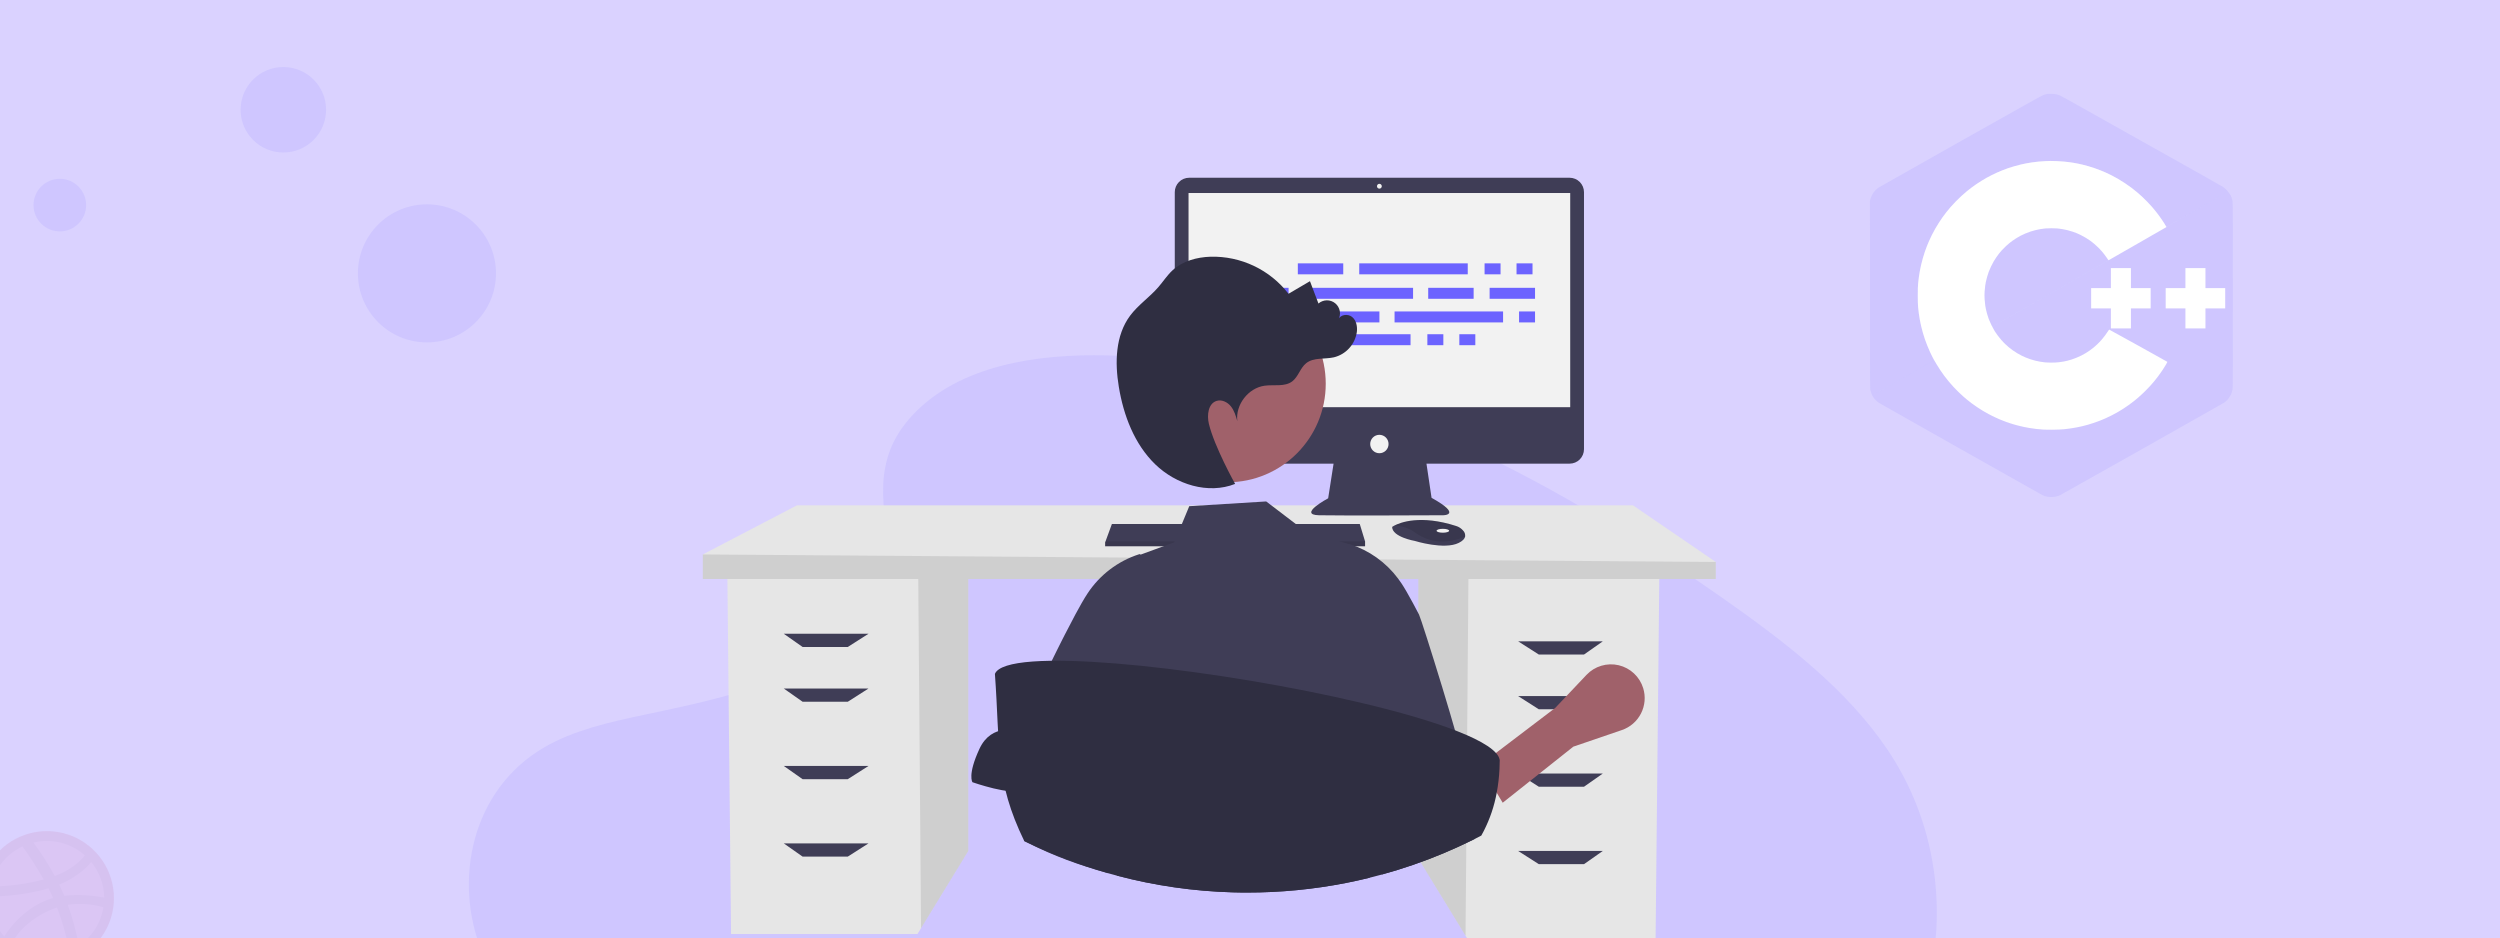 <svg width="373" height="140" viewBox="0 0 373 140" fill="none" xmlns="http://www.w3.org/2000/svg">
<rect x="0" y="0" width="373" height="140" fill="#808080" stroke="none"/>
<g clip-path="url(#clip0_4188_433)">
<rect width="373" height="140" fill="#DAD2FF"/>
<path opacity="0.1" d="M137.581 60.546C145.015 53.932 156.679 52.576 167.295 53.103C200.644 54.759 230.747 70.86 256.785 89.072C266.213 95.664 275.494 102.769 281.612 111.848C294.078 130.328 290.373 155.933 273.054 171.157C267.16 176.339 260.016 180.315 252.682 183.828C239.641 190.089 225.57 195.113 210.772 196.548C200.217 197.566 189.532 196.739 179.041 195.317C149.726 191.336 120.951 182.543 96.834 167.516C86.256 160.917 76.284 152.718 71.924 142.043C67.563 131.369 70.354 117.847 81.156 111.53C85.623 108.918 90.965 107.737 96.193 106.631C103.891 105 111.711 103.392 118.659 100.077C125.833 96.653 134.328 90.029 132.905 82.45C131.384 74.304 130.161 67.161 137.581 60.546Z" fill="#6C63FF"/>
<path opacity="0.1" d="M63.7 51.087C69.389 51.087 74.001 46.475 74.001 40.785C74.001 35.096 69.389 30.485 63.7 30.485C58.011 30.485 53.399 35.096 53.399 40.785C53.399 46.475 58.011 51.087 63.7 51.087Z" fill="#6C63FF"/>
<path opacity="0.1" d="M42.275 22.754C45.797 22.754 48.652 19.899 48.652 16.377C48.652 12.855 45.797 10 42.275 10C38.753 10 35.898 12.855 35.898 16.377C35.898 19.899 38.753 22.754 42.275 22.754Z" fill="#6C63FF"/>
<path opacity="0.1" d="M8.924 34.526C11.091 34.526 12.848 32.769 12.848 30.602C12.848 28.435 11.091 26.678 8.924 26.678C6.757 26.678 5 28.435 5 30.602C5 32.769 6.757 34.526 8.924 34.526Z" fill="#6C63FF"/>
<g opacity="0.09">
<path d="M6.99 124.666C8.836 124.667 10.64 125.215 12.175 126.241C13.71 127.267 14.905 128.725 15.611 130.43C16.317 132.136 16.502 134.013 16.142 135.823C15.781 137.634 14.892 139.297 13.587 140.602C12.281 141.907 10.618 142.796 8.808 143.156C6.997 143.516 5.121 143.331 3.415 142.625C1.71 141.919 0.252 140.723 -0.774 139.188C-1.8 137.654 -2.348 135.849 -2.348 134.003C-2.349 132.777 -2.108 131.562 -1.639 130.429C-1.17 129.295 -0.482 128.266 0.385 127.399C1.253 126.531 2.282 125.844 3.416 125.375C4.549 124.906 5.764 124.665 6.99 124.666Z" fill="#E74D89"/>
<path d="M6.989 144C5.012 143.998 3.079 143.409 1.437 142.309C-0.206 141.21 -1.486 139.647 -2.242 137.82C-2.997 135.993 -3.194 133.983 -2.807 132.044C-2.42 130.105 -1.467 128.324 -0.068 126.926C1.33 125.529 3.112 124.577 5.051 124.192C6.99 123.806 9 124.005 10.827 124.761C12.653 125.518 14.215 126.799 15.314 128.443C16.412 130.086 16.999 132.019 17 133.996C16.998 136.65 15.942 139.194 14.065 141.07C12.188 142.946 9.643 144 6.989 144ZM15.428 135.366C13.7 134.862 11.884 134.734 10.102 134.991C10.832 136.97 11.389 139.008 11.766 141.083C12.737 140.433 13.563 139.59 14.193 138.606C14.823 137.622 15.244 136.519 15.428 135.366ZM10.329 141.872C9.927 139.661 9.317 137.493 8.507 135.397C8.489 135.405 8.471 135.41 8.452 135.412C3.626 137.093 1.897 140.434 1.741 140.746C3.239 141.913 5.085 142.546 6.984 142.544C8.132 142.553 9.269 142.323 10.324 141.872H10.329ZM0.639 139.721C0.833 139.393 3.18 135.514 7.592 134.082C7.7 134.044 7.818 134.012 7.927 133.981C7.717 133.496 7.482 133.011 7.231 132.535C2.962 133.809 -1.184 133.754 -1.559 133.747C-1.559 133.833 -1.567 133.919 -1.567 134.004C-1.564 136.117 -0.779 138.154 0.639 139.721ZM-1.38 132.26C1.288 132.248 3.943 131.899 6.523 131.22C5.556 129.519 4.499 127.872 3.355 126.284C2.158 126.848 1.108 127.68 0.287 128.717C-0.535 129.753 -1.105 130.966 -1.38 132.26ZM4.987 125.706C6.159 127.299 7.226 128.967 8.178 130.7C11.22 129.559 12.502 127.837 12.66 127.619C11.097 126.231 9.079 125.465 6.989 125.468C6.314 125.473 5.643 125.555 4.987 125.711V125.706ZM13.606 128.607C13.426 128.851 11.994 130.688 8.835 131.978C9.03 132.385 9.226 132.799 9.405 133.214C9.468 133.362 9.53 133.511 9.594 133.652C12.44 133.291 15.264 133.87 15.546 133.925C15.525 131.983 14.84 130.106 13.606 128.606V128.607Z" fill="#B2215A"/>
</g>
<path d="M304.881 14.171C305.033 14.118 305.258 14.056 305.378 14.033C305.533 14.003 305.741 13.994 306.08 14.003C306.433 14.009 306.632 14.03 306.825 14.077C306.971 14.109 307.193 14.18 307.322 14.232C307.45 14.285 308.909 15.09 310.566 16.022C312.223 16.95 316.365 19.277 319.773 21.187C323.181 23.097 327.205 25.357 328.717 26.203C330.228 27.052 331.569 27.816 331.698 27.901C331.826 27.986 332.031 28.16 332.151 28.283C332.271 28.404 332.379 28.524 332.393 28.548C332.407 28.577 332.392 28.605 332.35 28.633C332.312 28.656 331.487 29.129 330.514 29.685C329.541 30.243 327.524 31.401 326.028 32.259C324.531 33.117 323.289 33.825 323.266 33.834C323.236 33.845 323.19 33.795 323.119 33.669C323.064 33.569 322.871 33.269 322.696 33.002C322.517 32.735 322.275 32.382 322.155 32.22C322.038 32.059 321.819 31.771 321.667 31.583C321.518 31.392 321.255 31.075 321.082 30.878C320.91 30.678 320.582 30.325 320.357 30.093C320.132 29.861 319.784 29.517 319.583 29.332C319.381 29.144 319.033 28.838 318.808 28.65C318.583 28.462 318.23 28.177 318.019 28.022C317.809 27.863 317.376 27.557 317.055 27.343C316.733 27.128 316.26 26.832 316.002 26.682C315.745 26.535 315.318 26.303 315.053 26.168C314.787 26.032 314.392 25.844 314.176 25.747C313.959 25.651 313.597 25.498 313.372 25.41C313.147 25.319 312.746 25.172 312.48 25.081C312.214 24.992 311.794 24.857 311.545 24.787C311.297 24.716 310.928 24.616 310.727 24.569C310.525 24.522 310.198 24.449 309.996 24.408C309.794 24.369 309.499 24.314 309.338 24.287C309.178 24.261 308.909 24.223 308.739 24.199C308.57 24.175 308.237 24.137 307.994 24.114C307.754 24.087 307.219 24.055 306.81 24.037C306.278 24.014 305.852 24.014 305.32 24.037C304.91 24.055 304.379 24.087 304.136 24.111C303.896 24.137 303.508 24.184 303.274 24.217C303.04 24.249 302.672 24.311 302.455 24.349C302.239 24.39 301.839 24.472 301.564 24.537C301.289 24.599 300.836 24.719 300.556 24.798C300.275 24.878 299.848 25.013 299.606 25.095C299.366 25.18 298.977 25.324 298.743 25.418C298.51 25.512 298.147 25.662 297.94 25.756C297.732 25.85 297.387 26.012 297.18 26.118C296.972 26.221 296.627 26.403 296.42 26.52C296.212 26.635 295.862 26.84 295.645 26.976C295.429 27.108 295.067 27.343 294.841 27.499C294.616 27.651 294.28 27.892 294.096 28.033C293.912 28.174 293.602 28.418 293.409 28.577C293.216 28.736 292.874 29.035 292.649 29.241C292.424 29.444 292.041 29.817 291.802 30.064C291.559 30.314 291.211 30.69 291.03 30.898C290.846 31.11 290.563 31.453 290.399 31.662C290.235 31.874 289.978 32.218 289.826 32.426C289.677 32.638 289.428 33.008 289.274 33.249C289.119 33.493 288.882 33.88 288.747 34.116C288.613 34.351 288.391 34.768 288.251 35.041C288.113 35.317 287.92 35.726 287.821 35.952C287.722 36.178 287.575 36.528 287.497 36.731C287.418 36.933 287.283 37.298 287.198 37.539C287.117 37.782 286.979 38.223 286.892 38.523C286.807 38.823 286.687 39.278 286.628 39.537C286.57 39.795 286.482 40.212 286.438 40.462C286.392 40.712 286.327 41.117 286.295 41.358C286.263 41.602 286.213 42.037 286.184 42.328C286.146 42.739 286.135 43.13 286.135 44.076C286.135 45.022 286.146 45.413 286.184 45.825C286.213 46.115 286.263 46.553 286.295 46.794C286.327 47.038 286.392 47.441 286.438 47.69C286.482 47.94 286.57 48.357 286.628 48.616C286.687 48.874 286.807 49.33 286.892 49.63C286.979 49.929 287.117 50.373 287.198 50.614C287.283 50.858 287.444 51.287 287.555 51.569C287.669 51.851 287.865 52.3 287.988 52.568C288.11 52.835 288.297 53.211 288.4 53.408C288.502 53.602 288.575 53.761 288.557 53.761C288.543 53.761 286.479 54.936 283.975 56.376C279.582 58.897 279.421 58.985 279.38 58.929C279.357 58.897 279.286 58.77 279.225 58.65C279.161 58.529 279.085 58.324 279.056 58.194C279 57.965 279 57.613 279 29.958L279.067 29.708C279.105 29.57 279.193 29.341 279.26 29.194C279.33 29.047 279.441 28.85 279.509 28.753C279.573 28.656 279.725 28.48 279.842 28.36C279.956 28.242 280.131 28.089 280.228 28.019C280.324 27.948 285.848 24.828 292.503 21.079C302.338 15.543 304.656 14.25 304.881 14.171Z" fill="#6C63FF" fill-opacity="0.1"/>
<path d="M304.165 24.111C304.44 24.084 304.899 24.052 305.188 24.04C305.477 24.026 305.819 24.014 305.948 24.014C306.076 24.011 306.486 24.023 306.854 24.037C307.225 24.055 307.731 24.087 307.979 24.111C308.228 24.137 308.57 24.175 308.739 24.199C308.909 24.223 309.177 24.261 309.338 24.287C309.499 24.314 309.794 24.369 309.996 24.408C310.198 24.449 310.525 24.522 310.727 24.569C310.928 24.616 311.297 24.716 311.545 24.787C311.793 24.857 312.214 24.992 312.48 25.081C312.746 25.172 313.147 25.319 313.372 25.41C313.597 25.498 313.959 25.651 314.175 25.747C314.392 25.845 314.786 26.032 315.052 26.168C315.318 26.303 315.745 26.535 316.002 26.682C316.259 26.832 316.733 27.128 317.054 27.343C317.376 27.558 317.808 27.863 318.019 28.022C318.229 28.177 318.583 28.462 318.808 28.651C319.033 28.838 319.381 29.144 319.583 29.332C319.784 29.517 320.132 29.861 320.357 30.093C320.582 30.325 320.91 30.678 321.082 30.875C321.254 31.075 321.517 31.392 321.667 31.58C321.819 31.771 322.032 32.053 322.143 32.206C322.254 32.359 322.421 32.591 322.508 32.72C322.599 32.849 322.777 33.12 322.906 33.322C323.034 33.525 323.16 33.734 323.236 33.881L318.978 36.322C316.634 37.665 314.687 38.785 314.652 38.805C314.588 38.843 314.579 38.837 314.403 38.573C314.304 38.426 314.143 38.197 314.047 38.068C313.95 37.938 313.772 37.715 313.652 37.568C313.53 37.424 313.284 37.16 313.109 36.98C312.93 36.804 312.644 36.54 312.469 36.393C312.296 36.246 312.027 36.037 311.872 35.923C311.714 35.811 311.419 35.614 311.209 35.488C310.998 35.358 310.659 35.17 310.449 35.071C310.238 34.968 309.964 34.841 309.835 34.788C309.707 34.739 309.432 34.639 309.221 34.565C309.011 34.495 308.657 34.392 308.432 34.336C308.207 34.28 307.859 34.21 307.658 34.177C307.456 34.145 307.14 34.104 306.956 34.086C306.772 34.072 306.372 34.057 306.065 34.057C305.758 34.057 305.357 34.072 305.173 34.086C304.989 34.104 304.673 34.145 304.472 34.177C304.27 34.21 303.922 34.283 303.697 34.336C303.472 34.392 303.124 34.492 302.923 34.559C302.721 34.627 302.373 34.759 302.148 34.856C301.923 34.953 301.602 35.106 301.432 35.194C301.263 35.285 300.988 35.447 300.818 35.553C300.649 35.655 300.395 35.829 300.248 35.934C300.102 36.037 299.912 36.181 299.825 36.255C299.737 36.325 299.512 36.519 299.328 36.687C299.144 36.854 298.857 37.139 298.693 37.321C298.53 37.506 298.319 37.756 298.223 37.877C298.129 37.997 297.951 38.244 297.831 38.42C297.711 38.596 297.536 38.876 297.44 39.037C297.346 39.199 297.177 39.528 297.06 39.772C296.943 40.013 296.791 40.371 296.718 40.565C296.645 40.759 296.534 41.109 296.469 41.344C296.402 41.579 296.323 41.902 296.291 42.064C296.259 42.225 296.212 42.495 296.189 42.666C296.162 42.836 296.127 43.218 296.107 43.518C296.081 43.938 296.081 44.188 296.107 44.62C296.127 44.928 296.162 45.316 296.189 45.487C296.212 45.657 296.259 45.927 296.291 46.089C296.323 46.251 296.402 46.574 296.469 46.809C296.534 47.044 296.645 47.394 296.718 47.587C296.788 47.781 296.978 48.205 297.136 48.528C297.293 48.851 297.507 49.248 297.609 49.409C297.711 49.571 297.91 49.859 298.05 50.047C298.191 50.238 298.442 50.549 298.606 50.737C298.772 50.928 299.047 51.21 299.214 51.369C299.38 51.525 299.629 51.745 299.766 51.857C299.904 51.968 300.161 52.162 300.336 52.289C300.511 52.412 300.798 52.6 300.973 52.703C301.146 52.806 301.426 52.962 301.602 53.05C301.774 53.135 302.046 53.264 302.207 53.332C302.367 53.402 302.689 53.52 302.923 53.596C303.157 53.676 303.51 53.778 303.712 53.828C303.914 53.878 304.241 53.943 304.443 53.975C304.644 54.008 304.945 54.049 305.115 54.066C305.284 54.087 305.717 54.102 306.079 54.099C306.5 54.099 306.886 54.081 307.146 54.052C307.371 54.025 307.701 53.978 307.877 53.946C308.052 53.914 308.33 53.855 308.491 53.814C308.651 53.773 308.941 53.687 309.134 53.626C309.327 53.561 309.642 53.446 309.835 53.367C310.028 53.288 310.335 53.147 310.516 53.056C310.694 52.965 310.984 52.806 311.159 52.703C311.332 52.6 311.618 52.412 311.793 52.289C311.969 52.162 312.226 51.968 312.363 51.857C312.501 51.745 312.749 51.525 312.916 51.369C313.082 51.21 313.357 50.928 313.524 50.737C313.687 50.549 313.939 50.238 314.079 50.047C314.219 49.859 314.409 49.586 314.5 49.439C314.59 49.292 314.675 49.174 314.684 49.174C314.696 49.174 316.651 50.252 319.033 51.569C321.412 52.885 323.365 53.978 323.373 53.993C323.379 54.008 323.271 54.213 323.131 54.448C322.991 54.683 322.754 55.059 322.599 55.286C322.447 55.512 322.175 55.894 321.994 56.138C321.813 56.379 321.541 56.725 321.395 56.902C321.246 57.078 320.945 57.422 320.725 57.666C320.503 57.907 320.115 58.306 319.857 58.553C319.603 58.797 319.229 59.141 319.027 59.311C318.826 59.484 318.507 59.746 318.317 59.896C318.127 60.043 317.803 60.284 317.601 60.431C317.396 60.578 317.063 60.804 316.856 60.936C316.651 61.068 316.292 61.291 316.055 61.433C315.815 61.571 315.385 61.806 315.096 61.956C314.807 62.102 314.365 62.314 314.117 62.423C313.869 62.534 313.512 62.684 313.328 62.755C313.144 62.828 312.761 62.966 312.48 63.063C312.2 63.157 311.785 63.289 311.56 63.354C311.335 63.422 310.966 63.519 310.741 63.572C310.516 63.627 310.127 63.71 309.879 63.76C309.631 63.81 309.195 63.88 308.914 63.921C308.634 63.962 308.187 64.018 307.921 64.045C307.617 64.074 307.044 64.097 306.372 64.106C305.705 64.118 305.118 64.109 304.808 64.089C304.533 64.068 304.074 64.027 303.785 63.995C303.496 63.962 303.037 63.898 302.762 63.851C302.487 63.807 302.049 63.718 301.783 63.66C301.517 63.601 301.111 63.501 300.877 63.439C300.643 63.375 300.269 63.266 300.044 63.193C299.819 63.122 299.462 63.002 299.255 62.925C299.047 62.849 298.691 62.711 298.465 62.617C298.24 62.523 297.866 62.358 297.633 62.249C297.399 62.144 296.998 61.941 296.741 61.803C296.484 61.665 296.075 61.433 295.835 61.286C295.592 61.142 295.207 60.892 294.973 60.736C294.739 60.581 294.385 60.328 294.184 60.178C293.982 60.028 293.687 59.796 293.526 59.667C293.365 59.537 293.114 59.326 292.971 59.197C292.827 59.07 292.532 58.8 292.316 58.594C292.1 58.392 291.737 58.024 291.512 57.783C291.287 57.539 290.945 57.151 290.752 56.916C290.556 56.681 290.264 56.311 290.103 56.094C289.94 55.876 289.683 55.512 289.531 55.286C289.379 55.059 289.13 54.669 288.981 54.419C288.832 54.169 288.668 53.89 288.616 53.802C288.566 53.714 288.449 53.502 288.359 53.332C288.271 53.161 288.098 52.812 287.979 52.553C287.859 52.295 287.669 51.851 287.558 51.569C287.444 51.287 287.283 50.855 287.198 50.614C287.116 50.37 286.979 49.929 286.891 49.63C286.807 49.33 286.687 48.874 286.628 48.616C286.57 48.357 286.482 47.94 286.438 47.69C286.391 47.441 286.327 47.035 286.295 46.794C286.263 46.55 286.213 46.115 286.184 45.825C286.146 45.413 286.134 45.022 286.134 44.076C286.134 43.13 286.146 42.739 286.184 42.328C286.213 42.037 286.263 41.599 286.295 41.358C286.327 41.115 286.391 40.712 286.438 40.462C286.482 40.212 286.57 39.795 286.628 39.537C286.687 39.278 286.807 38.823 286.891 38.523C286.979 38.223 287.116 37.78 287.198 37.539C287.283 37.295 287.417 36.933 287.496 36.731C287.575 36.528 287.721 36.178 287.821 35.952C287.92 35.726 288.113 35.315 288.25 35.041C288.391 34.765 288.613 34.351 288.747 34.116C288.882 33.881 289.118 33.49 289.273 33.249C289.428 33.005 289.677 32.635 289.826 32.426C289.978 32.218 290.235 31.871 290.399 31.662C290.562 31.454 290.846 31.107 291.03 30.898C291.211 30.69 291.559 30.314 291.802 30.064C292.041 29.817 292.424 29.444 292.649 29.241C292.874 29.035 293.216 28.736 293.409 28.577C293.602 28.418 293.912 28.174 294.096 28.034C294.28 27.892 294.616 27.651 294.841 27.499C295.066 27.343 295.429 27.108 295.645 26.976C295.861 26.84 296.212 26.635 296.42 26.52C296.627 26.403 296.972 26.221 297.179 26.118C297.387 26.012 297.732 25.85 297.939 25.756C298.147 25.662 298.509 25.512 298.743 25.418C298.977 25.324 299.363 25.18 299.605 25.095C299.845 25.013 300.275 24.878 300.555 24.799C300.836 24.719 301.257 24.608 301.491 24.552C301.724 24.499 302.087 24.419 302.294 24.378C302.502 24.34 302.896 24.273 303.171 24.231C303.446 24.19 303.89 24.137 304.165 24.111Z" fill="white"/>
<path d="M327.357 31.492C329.599 30.208 331.651 29.029 331.917 28.877L332.399 28.598L332.531 28.739C332.604 28.815 332.712 28.965 332.773 29.068C332.835 29.168 332.922 29.376 332.969 29.526C333.019 29.673 333.077 29.911 333.101 30.052C333.139 30.281 333.145 31.932 333.145 44.076C333.145 56.088 333.139 57.874 333.101 58.092C333.077 58.23 333.025 58.441 332.984 58.562C332.943 58.682 332.855 58.882 332.791 59.002C332.727 59.123 332.598 59.32 332.507 59.44C332.417 59.561 332.262 59.731 332.165 59.816C332.069 59.905 331.905 60.034 331.8 60.104C331.695 60.172 326.185 63.289 319.554 67.03C312.922 70.773 307.418 73.867 307.322 73.905C307.225 73.947 307.079 74.002 307 74.026C306.918 74.052 306.737 74.093 306.591 74.12C306.445 74.143 306.211 74.164 306.065 74.164C305.919 74.164 305.685 74.143 305.539 74.12C305.393 74.093 305.191 74.046 305.086 74.014C304.981 73.979 304.797 73.902 304.677 73.844C304.557 73.782 299.071 70.694 292.489 66.98C285.907 63.266 280.435 60.172 280.33 60.101C280.225 60.031 280.055 59.899 279.953 59.805C279.851 59.711 279.687 59.529 279.59 59.399C279.494 59.27 279.36 59.047 279.289 58.9C279.222 58.753 279.158 58.603 279.146 58.562C279.137 58.521 279.178 58.577 279.24 58.682C279.301 58.791 279.365 58.903 279.383 58.932C279.415 58.985 279.78 58.779 283.972 56.376C286.479 54.939 288.537 53.758 288.549 53.752C288.563 53.749 288.628 53.84 288.692 53.958C288.759 54.072 288.894 54.301 288.99 54.463C289.087 54.625 289.297 54.957 289.458 55.197C289.619 55.441 289.879 55.809 290.034 56.02C290.188 56.232 290.446 56.561 290.604 56.755C290.761 56.949 291.039 57.272 291.217 57.475C291.399 57.677 291.781 58.077 292.068 58.362C292.357 58.647 292.723 58.997 292.883 59.138C293.044 59.276 293.307 59.499 293.468 59.631C293.629 59.767 293.918 59.993 294.111 60.14C294.304 60.284 294.608 60.504 294.783 60.624C294.958 60.748 295.257 60.942 295.441 61.059C295.625 61.177 295.961 61.38 296.186 61.509C296.411 61.638 296.864 61.879 297.194 62.047C297.525 62.211 298.016 62.44 298.29 62.558C298.565 62.672 299.024 62.855 299.313 62.96C299.603 63.063 300.035 63.21 300.278 63.281C300.518 63.354 300.947 63.472 301.228 63.542C301.508 63.613 301.944 63.713 302.192 63.76C302.441 63.809 302.862 63.883 303.128 63.921C303.394 63.962 303.814 64.015 304.063 64.039C304.311 64.065 304.759 64.097 305.057 64.115C305.355 64.13 305.808 64.144 306.065 64.144C306.322 64.144 306.775 64.13 307.073 64.115C307.372 64.097 307.751 64.071 307.921 64.056C308.091 64.039 308.392 64.006 308.593 63.98C308.795 63.956 309.189 63.898 309.47 63.848C309.751 63.801 310.218 63.707 310.508 63.639C310.797 63.575 311.276 63.451 311.574 63.366C311.873 63.278 312.293 63.145 312.51 63.069C312.726 62.996 313.088 62.861 313.314 62.772C313.539 62.684 313.907 62.531 314.132 62.431C314.357 62.332 314.766 62.138 315.038 61.997C315.31 61.858 315.719 61.638 315.944 61.509C316.169 61.38 316.505 61.177 316.689 61.059C316.873 60.942 317.172 60.748 317.347 60.624C317.522 60.501 317.826 60.284 318.019 60.137C318.212 59.993 318.507 59.761 318.677 59.623C318.846 59.484 319.153 59.217 319.364 59.029C319.574 58.844 319.945 58.485 320.194 58.236C320.439 57.986 320.816 57.586 321.03 57.342C321.24 57.102 321.538 56.743 321.693 56.549C321.845 56.355 322.061 56.07 322.172 55.917C322.286 55.765 322.512 55.441 322.672 55.197C322.833 54.957 323.067 54.586 323.19 54.375C323.315 54.163 323.406 53.984 323.391 53.975C323.38 53.963 321.415 52.876 319.028 51.557C316.64 50.238 314.681 49.159 314.673 49.159C314.664 49.162 314.55 49.33 314.418 49.535C314.287 49.741 314.056 50.067 313.907 50.258C313.758 50.452 313.451 50.802 313.226 51.034C313.001 51.269 312.665 51.586 312.481 51.742C312.296 51.898 312.013 52.121 311.852 52.236C311.691 52.35 311.414 52.532 311.238 52.641C311.063 52.75 310.739 52.926 310.522 53.038C310.306 53.147 309.944 53.311 309.718 53.399C309.493 53.49 309.125 53.617 308.9 53.684C308.675 53.749 308.336 53.837 308.146 53.875C307.959 53.916 307.675 53.969 307.521 53.99C307.363 54.013 307.038 54.049 306.796 54.069C306.53 54.09 306.135 54.096 305.787 54.087C305.475 54.078 305.101 54.054 304.954 54.037C304.808 54.022 304.501 53.972 304.268 53.931C304.034 53.887 303.654 53.802 303.42 53.737C303.186 53.673 302.818 53.555 302.602 53.473C302.385 53.393 301.997 53.226 301.739 53.1C301.482 52.973 301.114 52.776 300.921 52.659C300.728 52.541 300.439 52.35 300.278 52.236C300.117 52.121 299.834 51.898 299.65 51.742C299.465 51.586 299.141 51.281 298.933 51.066C298.723 50.849 298.437 50.526 298.293 50.349C298.153 50.173 297.91 49.835 297.753 49.6C297.598 49.365 297.422 49.08 297.253 48.763L305.881 43.812C310.625 41.088 314.535 38.855 314.57 38.846C314.605 38.837 316.567 37.721 318.928 36.366C321.29 35.009 323.236 33.883 323.251 33.863C323.266 33.845 325.116 32.779 327.357 31.492Z" fill="#6C63FF" fill-opacity="0.1"/>
<path d="M304.472 34.177C304.674 34.142 304.963 34.104 305.115 34.089C305.267 34.077 305.67 34.063 306.007 34.06C306.343 34.06 306.772 34.072 306.956 34.086C307.141 34.104 307.456 34.145 307.658 34.177C307.86 34.21 308.207 34.28 308.433 34.336C308.658 34.392 309.011 34.495 309.222 34.565C309.432 34.639 309.707 34.739 309.835 34.788C309.964 34.841 310.239 34.968 310.449 35.071C310.66 35.17 310.999 35.358 311.209 35.488C311.42 35.614 311.715 35.811 311.873 35.923C312.028 36.037 312.296 36.246 312.469 36.393C312.644 36.54 312.931 36.804 313.109 36.98C313.284 37.16 313.53 37.424 313.653 37.568C313.772 37.715 313.951 37.938 314.047 38.068C314.144 38.197 314.304 38.42 314.401 38.567C314.573 38.823 314.576 38.831 314.515 38.861C314.483 38.879 310.601 41.103 305.89 43.803C301.178 46.506 297.305 48.722 297.282 48.733C297.25 48.745 297.194 48.66 297.057 48.375C296.958 48.169 296.809 47.828 296.73 47.617C296.651 47.405 296.534 47.044 296.47 46.809C296.402 46.574 296.323 46.251 296.291 46.089C296.259 45.927 296.212 45.657 296.189 45.487C296.163 45.316 296.128 44.928 296.107 44.62C296.081 44.188 296.081 43.938 296.107 43.518C296.128 43.218 296.163 42.836 296.189 42.666C296.212 42.495 296.259 42.225 296.291 42.063C296.323 41.902 296.402 41.579 296.47 41.344C296.534 41.109 296.645 40.759 296.718 40.565C296.791 40.371 296.943 40.013 297.06 39.772C297.177 39.528 297.346 39.199 297.44 39.037C297.536 38.876 297.712 38.596 297.832 38.42C297.951 38.244 298.13 37.997 298.223 37.877C298.32 37.756 298.53 37.506 298.694 37.321C298.857 37.139 299.144 36.854 299.328 36.687C299.512 36.519 299.737 36.325 299.825 36.255C299.913 36.181 300.103 36.037 300.249 35.934C300.395 35.829 300.649 35.655 300.819 35.552C300.988 35.447 301.263 35.285 301.432 35.194C301.602 35.106 301.923 34.953 302.149 34.856C302.374 34.759 302.721 34.627 302.923 34.559C303.125 34.492 303.473 34.392 303.698 34.336C303.923 34.283 304.27 34.21 304.472 34.177Z" fill="#6C63FF" fill-opacity="0.1"/>
<path d="M299.27 51.422C299.261 51.422 299.138 51.304 298.992 51.157C298.846 51.011 298.741 50.893 298.752 50.893C298.764 50.893 298.89 51.014 299.03 51.157C299.17 51.304 299.278 51.422 299.27 51.422Z" fill="#6C63FF" fill-opacity="0.1"/>
<path d="M312.846 51.437L313.109 51.166C313.252 51.016 313.375 50.893 313.378 50.893C313.383 50.893 313.386 50.896 313.386 50.902C313.386 50.905 313.264 51.028 312.846 51.437Z" fill="#6C63FF" fill-opacity="0.1"/>
<path d="M306.43 64.136C306.246 64.142 305.931 64.142 305.729 64.136C305.527 64.133 305.679 64.127 306.065 64.127C306.451 64.127 306.615 64.133 306.43 64.136Z" fill="#6C63FF" fill-opacity="0.1"/>
<path d="M314.945 42.985V41.493V40H317.934V42.985H320.879V46.015H317.934V49H314.945V46.015H312V42.985H314.945Z" fill="white"/>
<path d="M326.066 42.985V41.493V40H329.055V42.985H332V46.015H329.055V49H326.066V46.015H323.121V42.985H326.066Z" fill="white"/>
<g clip-path="url(#clip1_4188_433)">
<path d="M211.613 85.821V128.086L218.661 139.608L219.198 140.484H247.01L247.572 85.821H211.613Z" fill="#E6E6E6"/>
<path opacity="0.1" d="M211.613 85.821V128.086L218.661 139.608L219.094 85.821H211.613Z" fill="black"/>
<path d="M144.47 84.694V126.959L137.421 138.481L136.885 139.357H109.073L108.511 84.694H144.47Z" fill="#E6E6E6"/>
<path opacity="0.1" d="M144.47 84.694V126.959L137.421 138.481L136.989 84.694H144.47Z" fill="black"/>
<path d="M256 83.849V86.385H104.859V82.722L118.905 75.396H243.639L256 83.849Z" fill="#E6E6E6"/>
<path opacity="0.1" d="M256 83.849V86.385H104.859V82.722L256 83.849Z" fill="black"/>
<path d="M126.49 96.528H119.748L116.938 94.556H129.58L126.49 96.528Z" fill="#3F3D56"/>
<path d="M126.49 104.7H119.748L116.938 102.727H129.58L126.49 104.7Z" fill="#3F3D56"/>
<path d="M126.49 116.252H119.748L116.938 114.28H129.58L126.49 116.252Z" fill="#3F3D56"/>
<path d="M126.49 127.805H119.748L116.938 125.832H129.58L126.49 127.805Z" fill="#3F3D56"/>
<path d="M229.592 97.656H236.335L239.144 95.683H226.502L229.592 97.656Z" fill="#3F3D56"/>
<path d="M229.592 105.827H236.335L239.144 103.854H226.502L229.592 105.827Z" fill="#3F3D56"/>
<path d="M229.592 117.379H236.335L239.144 115.407H226.502L229.592 117.379Z" fill="#3F3D56"/>
<path d="M229.592 128.932H236.335L239.144 126.959H226.502L229.592 128.932Z" fill="#3F3D56"/>
<path d="M234.184 26.52H177.423C177.141 26.52 176.861 26.576 176.601 26.684C176.341 26.792 176.104 26.951 175.905 27.151C175.705 27.351 175.547 27.588 175.439 27.849C175.331 28.11 175.276 28.39 175.276 28.673V67.023C175.276 67.306 175.331 67.586 175.439 67.847C175.547 68.108 175.705 68.346 175.905 68.546C176.104 68.746 176.341 68.904 176.601 69.012C176.861 69.121 177.141 69.176 177.423 69.176H198.97L198.162 74.346C198.162 74.346 193.549 76.804 196.793 76.876C200.037 76.948 215.318 76.876 215.318 76.876C215.318 76.876 218.274 76.876 213.588 74.273L212.829 69.176H234.184C234.466 69.176 234.745 69.121 235.005 69.012C235.266 68.904 235.503 68.746 235.702 68.546C235.901 68.346 236.059 68.108 236.167 67.847C236.275 67.586 236.331 67.306 236.331 67.023V28.673C236.331 28.39 236.275 28.11 236.167 27.849C236.059 27.588 235.901 27.351 235.702 27.151C235.503 26.951 235.266 26.792 235.005 26.684C234.745 26.576 234.466 26.52 234.184 26.52Z" fill="#3F3D56"/>
<path d="M234.276 28.798H177.33V60.753H234.276V28.798Z" fill="#F2F2F2"/>
<path d="M205.803 28.147C206.002 28.147 206.164 27.985 206.164 27.785C206.164 27.586 206.002 27.424 205.803 27.424C205.604 27.424 205.443 27.586 205.443 27.785C205.443 27.985 205.604 28.147 205.803 28.147Z" fill="#F2F2F2"/>
<path d="M205.803 67.622C206.56 67.622 207.173 67.007 207.173 66.248C207.173 65.489 206.56 64.874 205.803 64.874C205.047 64.874 204.434 65.489 204.434 66.248C204.434 67.007 205.047 67.622 205.803 67.622Z" fill="#F2F2F2"/>
<path d="M203.669 80.78V81.503H164.888V80.925L164.941 80.78L165.897 78.177H202.876L203.669 80.78Z" fill="#3F3D56"/>
<path d="M218.593 80.072C218.522 80.375 218.256 80.695 217.653 80.997C215.491 82.081 211.093 80.708 211.093 80.708C211.093 80.708 207.706 80.129 207.706 78.611C207.801 78.546 207.9 78.487 208.003 78.434C208.912 77.951 211.926 76.761 217.271 78.484C217.665 78.608 218.017 78.84 218.287 79.152C218.407 79.27 218.497 79.415 218.551 79.575C218.604 79.735 218.618 79.906 218.593 80.072Z" fill="#3F3D56"/>
<path opacity="0.1" d="M218.593 80.072C215.946 81.09 213.587 81.165 211.165 79.479C210.25 78.8 209.141 78.433 208.002 78.434C208.912 77.951 211.926 76.761 217.271 78.484C217.665 78.608 218.017 78.84 218.287 79.152C218.407 79.27 218.497 79.415 218.55 79.575C218.604 79.735 218.618 79.906 218.593 80.072Z" fill="black"/>
<path d="M215.274 79.479C215.792 79.479 216.212 79.349 216.212 79.189C216.212 79.03 215.792 78.9 215.274 78.9C214.757 78.9 214.337 79.03 214.337 79.189C214.337 79.349 214.757 79.479 215.274 79.479Z" fill="#F2F2F2"/>
<path opacity="0.1" d="M203.669 80.78V81.503H164.888V80.925L164.941 80.78H203.669Z" fill="black"/>
<path d="M151.911 109.082C151.911 109.082 147.978 107.767 146.142 111.712C144.307 115.657 145.093 116.709 145.093 116.709C145.093 116.709 151.124 118.813 152.173 117.761C152.629 117.304 154.079 117.145 155.57 117.111C157.842 117.06 158.446 113.836 156.301 113.086C156.237 113.063 156.172 113.044 156.106 113.027C154.009 112.501 151.911 109.082 151.911 109.082Z" fill="#2F2E41"/>
<path d="M200.413 39.293H193.636V40.929H200.413V39.293Z" fill="#6C63FF"/>
<path d="M223.882 39.293H221.498V40.929H223.882V39.293Z" fill="#6C63FF"/>
<path d="M228.652 39.293H226.267V40.929H228.652V39.293Z" fill="#6C63FF"/>
<path d="M218.988 39.293H202.798V40.929H218.988V39.293Z" fill="#6C63FF"/>
<path d="M191.879 49.867H185.102V51.503H191.879V49.867Z" fill="#6C63FF"/>
<path d="M215.348 49.867H212.963V51.503H215.348V49.867Z" fill="#6C63FF"/>
<path d="M220.117 49.867H217.732V51.503H220.117V49.867Z" fill="#6C63FF"/>
<path d="M210.453 49.867H194.263V51.503H210.453V49.867Z" fill="#6C63FF"/>
<path d="M219.866 42.943H213.089V44.58H219.866V42.943Z" fill="#6C63FF"/>
<path d="M229.028 42.943H222.251V44.58H229.028V42.943Z" fill="#6C63FF"/>
<path d="M187.486 42.943H185.102V44.58H187.486V42.943Z" fill="#6C63FF"/>
<path d="M192.255 42.943H189.871V44.58H192.255V42.943Z" fill="#6C63FF"/>
<path d="M210.83 42.943H194.64V44.58H210.83V42.943Z" fill="#6C63FF"/>
<path d="M205.81 46.468H199.033V48.104H205.81V46.468Z" fill="#6C63FF"/>
<path d="M196.648 46.468H189.871V48.104H196.648V46.468Z" fill="#6C63FF"/>
<path d="M187.486 46.468H185.102V48.104H187.486V46.468Z" fill="#6C63FF"/>
<path d="M229.028 46.468H226.644V48.104H229.028V46.468Z" fill="#6C63FF"/>
<path d="M224.259 46.468H208.069V48.104H224.259V46.468Z" fill="#6C63FF"/>
<path d="M219.982 125.196C219.924 125.224 219.867 125.253 219.809 125.28C219.444 125.461 219.076 125.64 218.706 125.816C217.598 126.345 216.476 126.847 215.339 127.323C212.35 128.575 209.282 129.631 206.156 130.486C205.631 127.207 205.122 119.474 204.633 113.786C204.541 112.716 204.449 111.72 204.357 110.839C204.27 109.683 204.104 108.533 203.861 107.4C203.837 107.311 203.803 107.225 203.759 107.145C203.809 107.599 203.861 108.956 203.911 110.839C203.937 111.72 203.961 112.716 203.987 113.786C204.111 119.261 204.239 126.71 204.368 130.951C204.003 131.041 203.635 131.13 203.268 131.214C203.036 131.269 202.803 131.322 202.569 131.372C202.285 131.435 202.002 131.498 201.718 131.556C201.421 131.619 201.125 131.68 200.828 131.737C195.979 132.691 191.048 133.17 186.106 133.168C185.778 133.168 185.453 133.165 185.124 133.163C185.024 133.163 184.925 133.16 184.822 133.157C184.533 133.152 184.234 133.147 183.929 133.139C178.089 132.977 172.288 132.14 166.64 130.644L166.868 113.786L166.907 110.839L166.923 109.721C166.793 110.081 166.715 110.457 166.692 110.839C166.6 111.557 166.506 112.574 166.411 113.786C166.051 118.456 165.681 125.99 165.298 130.276C160.757 128.982 157.438 127.801 153.289 125.724C153.129 125.645 152.966 125.564 152.806 125.482C152.835 125.28 152.866 125.077 152.895 124.869C153.365 121.598 152.811 117.341 153.331 113.786C153.727 111.044 154.137 108.409 154.549 106.174C155.048 103.484 155.555 101.37 156.057 100.342C156.634 99.156 157.212 97.989 157.772 96.871C158.013 96.39 158.25 95.918 158.483 95.454C158.609 95.204 158.735 94.957 158.859 94.715C159.421 93.614 159.951 92.596 160.437 91.694C160.778 91.06 161.093 90.487 161.382 89.985C161.721 89.393 162.02 88.904 162.267 88.534C164.091 85.766 166.803 83.706 169.956 82.694L170.035 82.673L170.111 82.704L170.198 82.744L175.203 80.911L177.438 75.523L188.916 74.816L190.77 76.228L191.718 76.951L192.729 77.721L194.588 79.139L195.116 79.302L195.902 79.544L201.272 81.195L201.327 81.171L201.406 81.192C204.275 82.112 206.786 83.904 208.591 86.32C208.769 86.551 208.935 86.79 209.095 87.032C209.531 87.679 210.119 88.702 210.812 89.985C211.098 90.513 211.4 91.087 211.718 91.694C211.91 92.06 213.564 97.229 215.174 102.509C216.679 107.452 218.144 112.493 218.336 113.786C218.37 114.026 218.407 114.268 218.441 114.507C218.659 116.003 218.874 117.51 219.082 118.98C219.389 121.159 219.688 123.263 219.974 125.143C219.977 125.161 219.98 125.177 219.982 125.196Z" fill="#3F3D56"/>
<path d="M183.112 71.959C191.224 71.959 197.8 65.374 197.8 57.251C197.8 49.129 191.224 42.544 183.112 42.544C174.999 42.544 168.423 49.129 168.423 57.251C168.423 65.374 174.999 71.959 183.112 71.959Z" fill="#A0616A"/>
<path d="M168.6 47.116C169.794 45.504 171.51 44.358 172.823 42.842C173.544 42.01 174.142 41.067 174.952 40.322C176.457 38.938 178.561 38.371 180.603 38.301C182.841 38.243 185.061 38.714 187.084 39.675C189.106 40.636 190.874 42.06 192.245 43.833C193.312 43.206 194.38 42.58 195.447 41.953C195.869 43.064 196.29 44.176 196.712 45.287C197.058 44.986 197.499 44.817 197.958 44.81C198.416 44.804 198.862 44.96 199.217 45.252C199.571 45.543 199.811 45.951 199.894 46.402C199.977 46.854 199.898 47.32 199.67 47.719C199.924 46.933 201.088 46.766 201.729 47.285C202.371 47.804 202.543 48.728 202.438 49.547C202.307 50.446 201.91 51.285 201.298 51.957C200.687 52.628 199.889 53.101 199.007 53.314C197.614 53.625 195.993 53.299 194.878 54.191C193.985 54.906 193.715 56.208 192.803 56.899C191.679 57.751 190.09 57.357 188.693 57.546C186.249 57.875 184.313 60.378 184.607 62.83C184.386 62.056 184.154 61.26 183.652 60.632C183.15 60.004 182.304 59.578 181.534 59.809C180.262 60.191 180.054 61.928 180.362 63.222C181.18 66.653 184.28 72.2 184.28 72.2C180.255 73.79 175.459 72.286 172.354 69.27C169.248 66.253 167.631 61.981 166.926 57.707C166.329 54.082 166.413 50.067 168.6 47.116Z" fill="#2F2E41"/>
<path d="M224.202 119.768L220.831 114.137L232.041 105.62L236.703 100.693C237.308 100.052 238.071 99.583 238.915 99.33C239.758 99.078 240.654 99.051 241.511 99.253C242.368 99.456 243.157 99.88 243.799 100.483C244.441 101.087 244.914 101.848 245.17 102.692C245.55 103.942 245.429 105.291 244.834 106.454C244.24 107.617 243.217 108.503 241.982 108.925L234.738 111.401L224.202 119.768Z" fill="#A0616A"/>
<path d="M223.761 113.395C223.759 113.842 223.748 114.281 223.725 114.715C223.67 115.912 223.531 117.103 223.31 118.28C222.947 120.257 222.301 122.171 221.39 123.962C221.269 124.202 221.141 124.438 221.009 124.67C220.67 124.849 220.326 125.022 219.982 125.196C219.925 125.225 219.867 125.253 219.809 125.28C218.346 126.008 216.857 126.689 215.34 127.323C212.35 128.575 209.283 129.631 206.156 130.486C205.563 130.649 204.967 130.804 204.368 130.951C203.199 131.241 202.02 131.503 200.828 131.738C195.979 132.691 191.049 133.17 186.107 133.168C185.778 133.168 185.453 133.165 185.124 133.163C185.025 133.163 184.925 133.16 184.822 133.157C184.534 133.152 184.234 133.147 183.93 133.139C178.09 132.977 172.288 132.14 166.64 130.644C166.191 130.525 165.743 130.403 165.298 130.276C161.004 129.053 156.828 127.45 152.819 125.485C148.413 116.405 149.24 111.557 148.441 100.545C150.08 96.446 177.803 99.341 199.148 103.971C204.941 105.228 210.261 106.614 214.465 108.023C218.809 109.477 221.957 110.955 223.191 112.343C223.48 112.63 223.678 112.996 223.761 113.395Z" fill="#2F2E41"/>
</g>
</g>
<defs>
<clipPath id="clip0_4188_433">
<rect width="373" height="140" fill="white"/>
</clipPath>
<clipPath id="clip1_4188_433">
<rect width="162" height="153" fill="white" transform="translate(94 -1)"/>
</clipPath>
</defs>
</svg>
